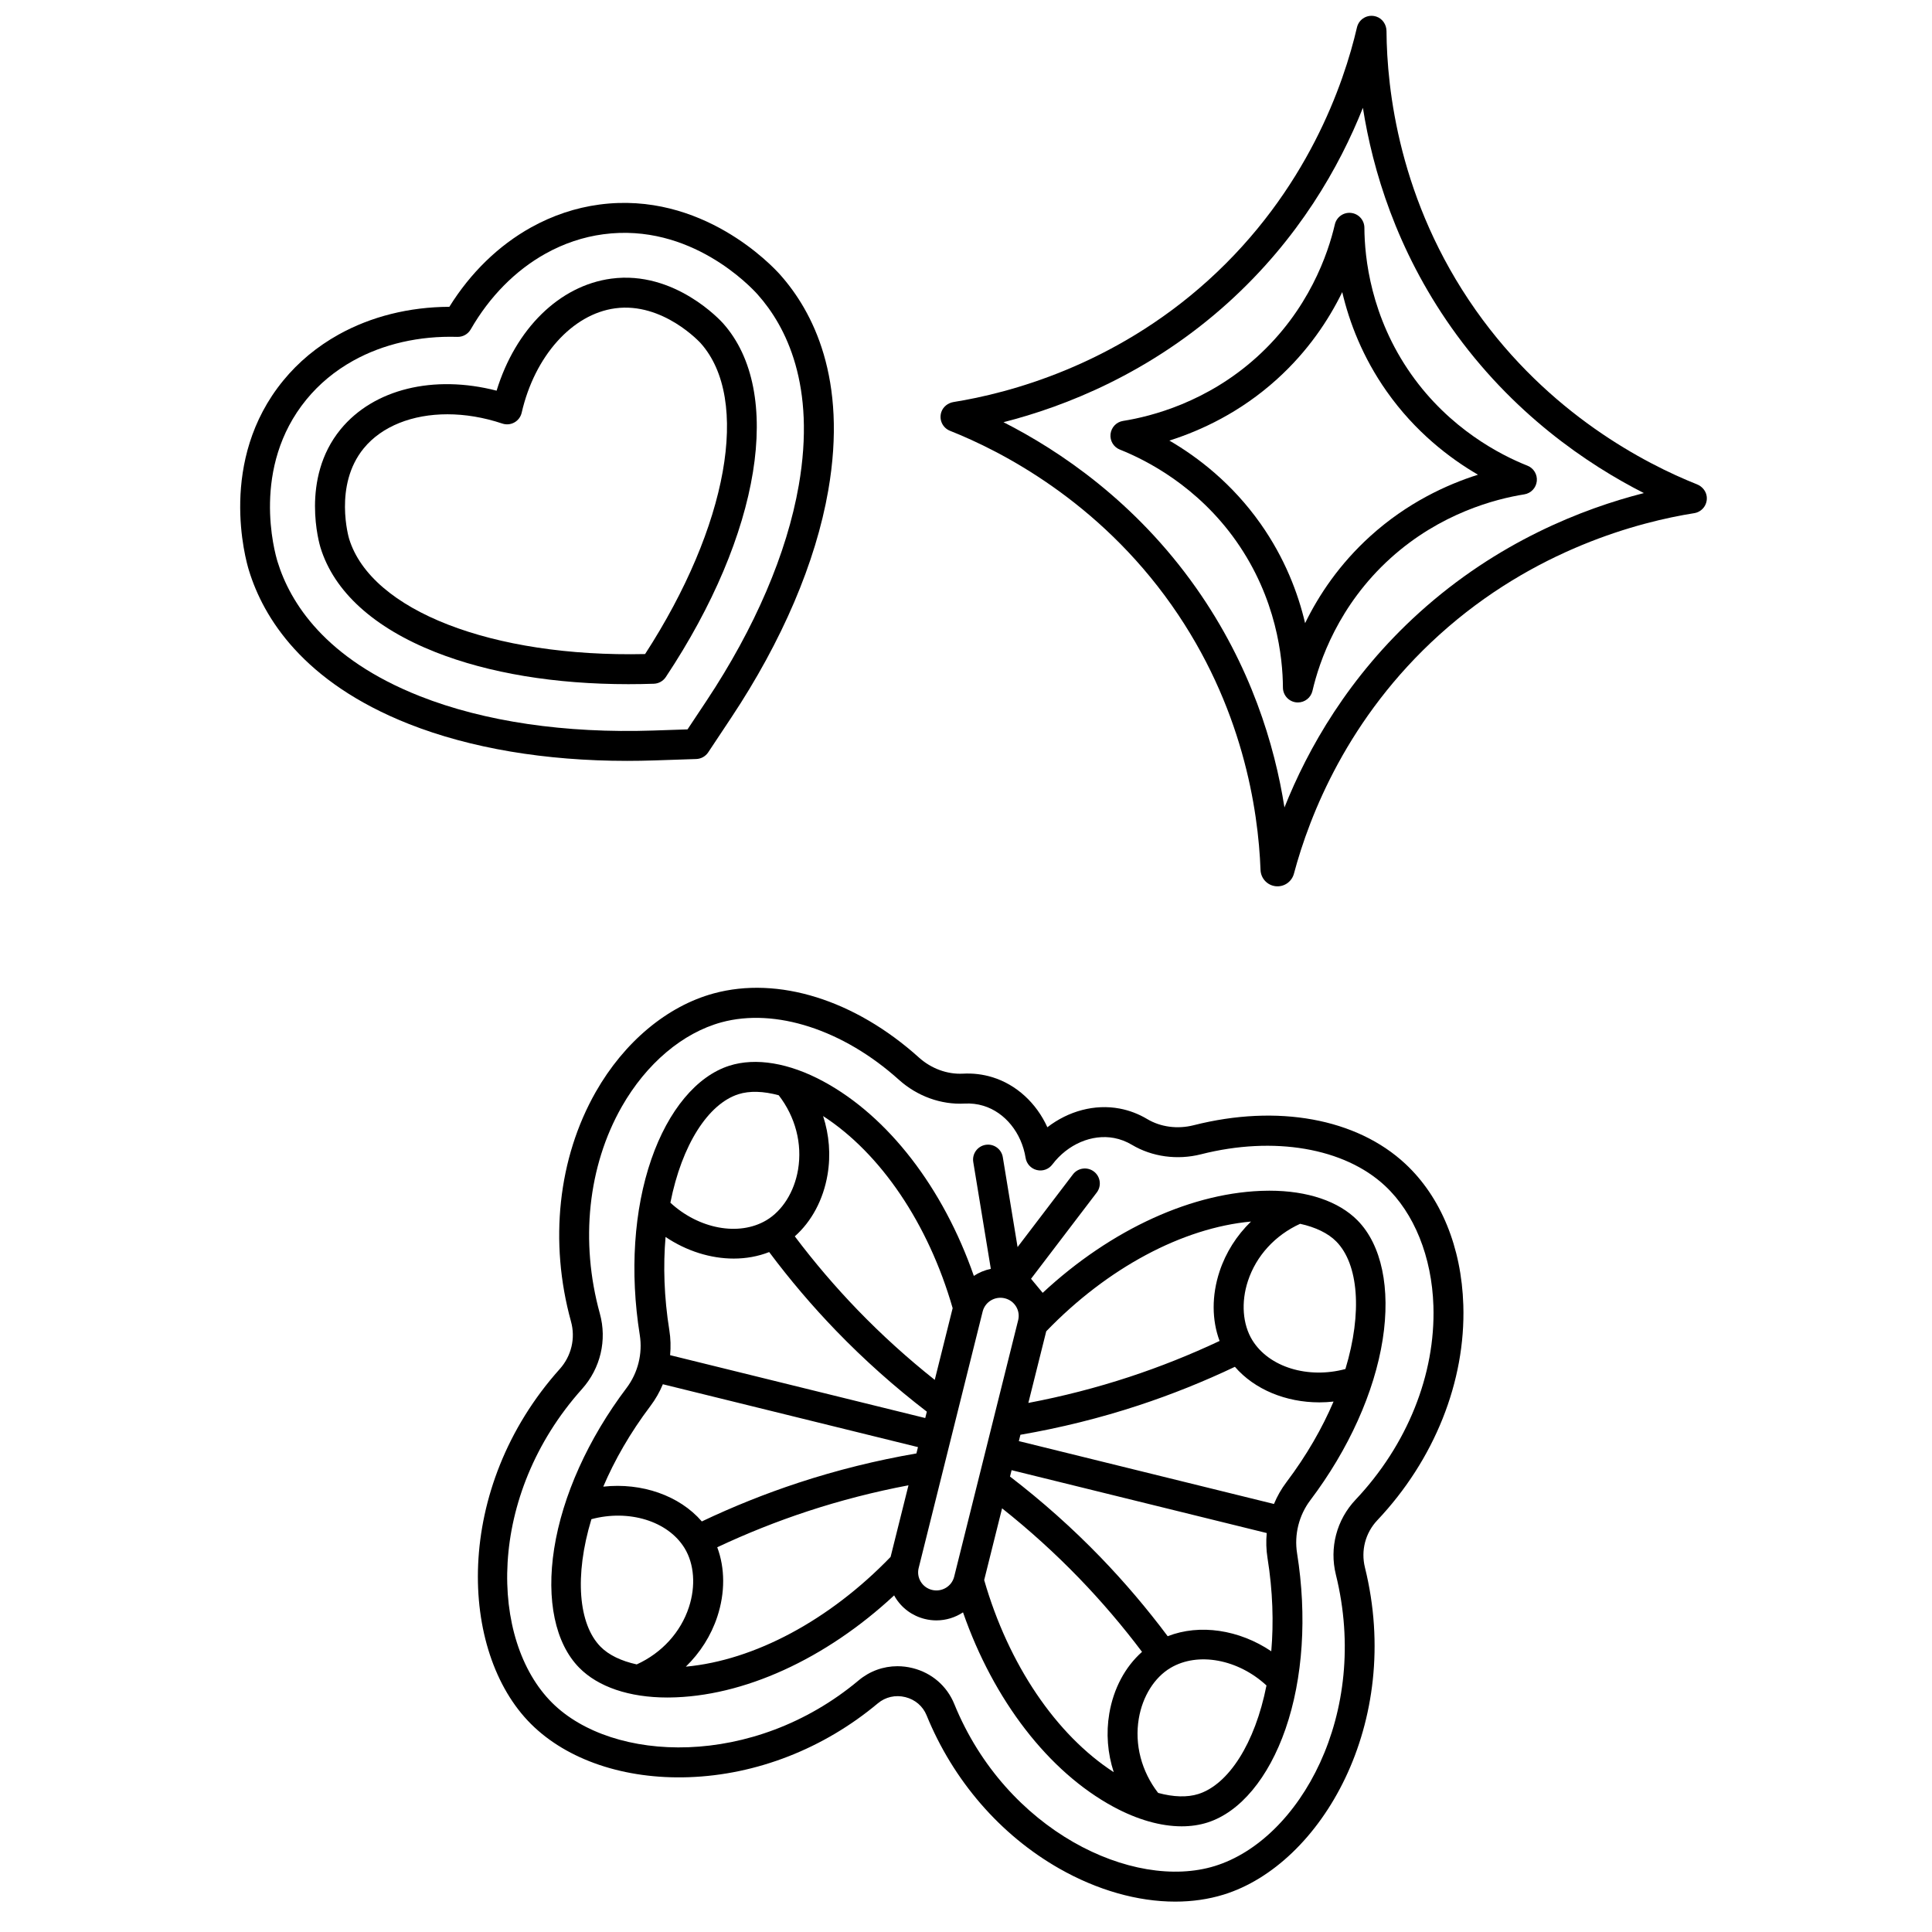 <?xml version="1.0" encoding="UTF-8"?>
<!-- Uploaded to: ICON Repo, www.iconrepo.com, Generator: ICON Repo Mixer Tools -->
<svg width="800px" height="800px" version="1.1" viewBox="144 144 512 512" xmlns="http://www.w3.org/2000/svg">
 <defs>
  <clipPath id="a">
   <path d="m393 148.09h204v230.91h-204z"/>
  </clipPath>
 </defs>
 <path d="m503.79 467.45c-5.019-5.106-13.297-7.902-23.344-7.902-0.168 0-0.336 0-0.5 0.004-19.633 0.18-41.469 10.18-59.625 27.062l-3.086-3.723 17.414-22.859c1.328-1.742 0.992-4.231-0.75-5.559-1.746-1.328-4.231-0.992-5.559 0.75l-14.672 19.262-3.914-23.824c-0.355-2.16-2.394-3.621-4.559-3.269-2.16 0.355-3.625 2.394-3.269 4.559l4.652 28.312c-1.617 0.332-3.141 0.965-4.5 1.863-8.098-23.285-22.66-42.242-39.879-51.543-9.082-4.91-17.934-6.383-24.918-4.156-8.637 2.754-16.176 11.793-20.672 24.793-4.637 13.395-5.723 29.93-3.062 46.555 0.789 4.938-0.488 10.062-3.512 14.062-10.168 13.465-16.977 28.586-19.176 42.578-2.133 13.59 0.285 25.086 6.633 31.539 5.019 5.106 13.297 7.902 23.344 7.902 0.168 0 0.336 0 0.5-0.004 19.633-0.18 41.469-10.18 59.625-27.062 0.082 0.148 0.152 0.305 0.242 0.449 1.762 2.926 4.562 4.984 7.887 5.805 1.027 0.254 2.055 0.375 3.066 0.375 2.547 0 4.996-0.77 7.055-2.129 8.102 23.281 22.66 42.234 39.875 51.535 6.32 3.414 12.531 5.168 18.074 5.168 2.422 0 4.723-0.336 6.844-1.012 8.637-2.754 16.172-11.793 20.672-24.793 4.637-13.395 5.723-29.926 3.062-46.555-0.789-4.938 0.488-10.062 3.512-14.062 10.168-13.465 16.977-28.586 19.176-42.578 2.129-13.59-0.289-25.086-6.637-31.543zm-82.527 29.359c16.211-16.801 36.117-27.414 54.266-29.086-3.797 3.684-6.68 8.203-8.348 13.266-2.09 6.356-2.047 12.836 0.023 18.379-7.762 3.652-15.789 6.856-23.922 9.531-8.727 2.871-17.703 5.176-26.758 6.891zm-59.133-57.043c15.27 9.895 27.898 28.535 34.332 50.91l-4.742 19.008c-7.207-5.723-14.062-11.93-20.434-18.523-5.926-6.133-11.516-12.688-16.656-19.516 4.461-3.957 7.551-9.707 8.676-16.34 0.883-5.227 0.449-10.543-1.176-15.539zm-22.441-5.789c2.953-0.941 6.644-0.816 10.68 0.281 4.418 5.715 6.285 12.836 5.121 19.719-0.992 5.871-4.141 10.887-8.418 13.418-7.285 4.312-17.914 2.269-25.414-4.664 3.043-15.402 10.051-26.207 18.031-28.754zm-19.309 37.828c5.543 3.738 11.938 5.731 18.07 5.731 3.262 0 6.445-0.57 9.391-1.727 5.461 7.309 11.418 14.316 17.742 20.863 7.438 7.703 15.52 14.898 24.035 21.434l-0.422 1.688-67.613-16.66c0.207-2.195 0.145-4.422-0.207-6.625-1.41-8.797-1.648-17.137-0.996-24.703zm-7.641 113.28c-4.094-0.895-7.426-2.488-9.594-4.695-5.852-5.949-6.969-18.754-2.418-33.789 9.898-2.66 20.262 0.465 24.68 7.656 2.574 4.195 3.008 10.059 1.156 15.68-2.195 6.668-7.199 12.129-13.824 15.148zm67.277-28.488c-16.211 16.801-36.117 27.414-54.266 29.086 3.793-3.684 6.68-8.203 8.348-13.262 2.09-6.356 2.047-12.836-0.023-18.379 7.762-3.652 15.789-6.856 23.922-9.531 8.727-2.871 17.703-5.176 26.758-6.891zm6.84-27.422c-10.609 1.828-21.141 4.438-31.344 7.797-8.684 2.859-17.25 6.293-25.52 10.223-5.93-6.871-15.934-10.332-26.121-9.219 2.981-6.984 7.109-14.238 12.488-21.359 1.348-1.785 2.457-3.731 3.305-5.777l67.609 16.66zm10.008 32.668c-0.641 2.57-3.281 4.137-5.875 3.5-1.262-0.312-2.324-1.09-2.992-2.195-0.656-1.09-0.848-2.367-0.543-3.598l16.961-67.984c0.641-2.57 3.281-4.141 5.875-3.5 1.262 0.312 2.324 1.09 2.992 2.195 0.656 1.09 0.848 2.367 0.543 3.598zm42.285 51.797c-15.27-9.895-27.898-28.535-34.332-50.91l4.742-19.008c7.207 5.723 14.062 11.93 20.434 18.523 5.926 6.137 11.516 12.688 16.656 19.516-4.461 3.957-7.551 9.707-8.676 16.34-0.887 5.223-0.449 10.539 1.176 15.539zm22.445 5.785c-2.953 0.941-6.644 0.816-10.68-0.285-4.418-5.715-6.285-12.836-5.117-19.719 0.992-5.871 4.141-10.887 8.418-13.418 7.289-4.312 17.914-2.269 25.414 4.664-3.051 15.406-10.062 26.215-18.035 28.758zm19.305-37.82c-8.492-5.727-18.973-7.316-27.449-3.988-5.465-7.312-11.422-14.324-17.754-20.883-7.438-7.703-15.52-14.898-24.035-21.434l0.422-1.688 67.613 16.66c-0.207 2.195-0.145 4.422 0.207 6.625 1.41 8.797 1.648 17.137 0.996 24.707zm4.019-44.812c-1.348 1.785-2.457 3.731-3.305 5.777l-67.609-16.66 0.418-1.68c10.609-1.828 21.141-4.438 31.344-7.797 8.676-2.856 17.234-6.289 25.496-10.215 5.195 6.023 13.535 9.426 22.375 9.426 1.246 0 2.504-0.074 3.766-0.211-2.981 6.988-7.109 14.238-12.484 21.359zm15.633-29.988c-9.898 2.66-20.262-0.465-24.68-7.656-2.574-4.195-3.008-10.055-1.156-15.68 2.195-6.668 7.203-12.129 13.832-15.148 4.09 0.895 7.418 2.496 9.586 4.695 5.852 5.949 6.969 18.754 2.418 33.789z"/>
 <path d="m333.12 407.27c-12.316 3.356-23.695 12.859-31.227 26.082-10.008 17.574-12.402 39.762-6.57 60.867 1.223 4.426 0.109 9.129-2.984 12.582-28.348 31.664-26.77 74.988-7.625 94.066 9.586 9.551 24.82 14.699 41.805 14.109 17.977-0.617 35.777-7.57 50.117-19.574 2.023-1.695 4.68-2.297 7.293-1.648 2.59 0.645 4.641 2.398 5.625 4.816 7.039 17.277 19.512 31.691 35.121 40.59 10.156 5.789 20.859 8.789 30.77 8.789 4.477 0 8.789-0.613 12.82-1.855 25.887-7.981 47.641-45.547 37.457-86.699-1.109-4.484 0.117-9.16 3.281-12.512 15.125-16.004 23.434-36.789 22.793-57.035-0.484-15.344-5.938-28.629-15.352-37.41-12.918-12.043-33.891-15.871-56.098-10.242-4.277 1.086-8.77 0.492-12.324-1.633-2.285-1.363-4.738-2.297-7.293-2.781-6.613-1.254-13.605 0.652-19.164 4.953-2.894-6.387-8.188-11.316-14.625-13.277-2.484-0.758-5.09-1.07-7.754-0.926-4.137 0.215-8.391-1.332-11.66-4.277-16.98-15.285-37.328-21.637-54.406-16.984zm49.109 22.887c4.824 4.34 11.164 6.641 17.395 6.301 1.73-0.094 3.414 0.105 5.008 0.594 5.719 1.746 10.098 7.16 11.164 13.797 0.25 1.57 1.414 2.836 2.957 3.219 1.543 0.387 3.164-0.188 4.121-1.457 4.07-5.383 10.5-8.141 16.383-7.027 1.641 0.309 3.223 0.918 4.707 1.801 5.352 3.191 12.035 4.106 18.336 2.508 19.289-4.891 37.965-1.691 48.738 8.355 7.746 7.223 12.422 18.832 12.832 31.855 0.574 18.145-6.945 36.855-20.629 51.336-5.027 5.32-6.981 12.746-5.219 19.863 9.121 36.863-9.594 70.281-32.094 77.215-21.664 6.68-55.336-9.316-69.031-42.934-1.949-4.789-5.981-8.262-11.055-9.523-1.336-0.332-2.68-0.496-4.008-0.496-3.738 0-7.348 1.293-10.289 3.758-27.922 23.375-65.219 21.883-81.234 5.926-16.629-16.57-17.457-54.793 7.934-83.156 4.898-5.473 6.664-12.945 4.719-19.988-5.273-19.09-3.156-39.074 5.816-54.828 6.492-11.402 16.121-19.551 26.418-22.355 14.258-3.875 32.277 1.961 47.031 15.238z"/>
 <path d="m471.59 287.38c10.695 15.184 12.359 30.848 12.398 38.832 0.012 2.012 1.523 3.699 3.523 3.922 0.148 0.016 0.297 0.023 0.445 0.023 1.824 0 3.438-1.258 3.859-3.07 1.805-7.781 6.898-22.699 20.703-35.172 13.176-11.906 27.852-15.699 35.426-16.902 1.766-0.281 3.125-1.703 3.32-3.481s-0.816-3.465-2.477-4.121c-7.125-2.828-20.598-9.738-30.809-24.23-10.699-15.184-12.363-30.848-12.402-38.832-0.012-2.012-1.523-3.699-3.523-3.922-2-0.23-3.852 1.086-4.305 3.047-1.805 7.781-6.894 22.699-20.699 35.172-13.172 11.906-27.848 15.699-35.426 16.902-1.766 0.281-3.125 1.703-3.32 3.481-0.199 1.777 0.816 3.465 2.481 4.121 7.117 2.828 20.594 9.738 30.805 24.23zm10.781-42.852c8.266-7.469 13.73-15.727 17.336-23.113 1.879 7.996 5.387 17.242 11.793 26.332 7.504 10.652 16.586 17.633 24.18 22.055-8.387 2.656-18.793 7.477-28.477 16.227-8.266 7.469-13.734 15.723-17.336 23.113-1.879-7.996-5.387-17.242-11.793-26.332-7.504-10.652-16.586-17.633-24.18-22.055 8.391-2.656 18.797-7.477 28.477-16.227z"/>
 <g clip-path="url(#a)">
  <path d="m593.71 272.35c-13.609-5.422-39.207-18.598-58.621-46.152-20.363-28.898-23.562-58.703-23.652-73.961-0.012-1.715-1.059-3.297-2.684-3.836-2.305-0.762-4.629 0.625-5.144 2.859-3.445 14.84-13.156 43.285-39.473 67.074-25.043 22.637-52.934 29.891-67.414 32.203-1.48 0.238-2.781 1.23-3.258 2.652-0.691 2.062 0.367 4.207 2.289 4.973 13.582 5.391 39.27 18.562 58.738 46.199 18.789 26.668 22.965 54.109 23.562 70.176 0.082 2.234 1.777 4.074 3.996 4.32 2.223 0.25 4.281-1.168 4.856-3.328 4.148-15.543 14.301-41.402 38.539-63.309 25.117-22.703 53.098-29.934 67.539-32.227 2.043-0.324 3.543-2.184 3.324-4.348-0.152-1.488-1.203-2.742-2.598-3.297zm-73.582 33.988c-18.746 16.941-29.551 36.109-35.734 51.645-2.594-16.504-8.887-37.562-23.418-58.188-16.074-22.82-36.141-36.34-51.039-43.91 16.207-4.125 38.777-12.926 59.516-31.668 18.742-16.941 29.547-36.109 35.73-51.645 2.594 16.504 8.891 37.562 23.422 58.188 16.078 22.816 36.141 36.34 51.039 43.91-16.207 4.125-38.777 12.926-59.516 31.668z"/>
 </g>
 <path d="m252.38 335.87c16.281 6.426 36.141 9.77 57.809 9.77 2.391 0 4.805-0.043 7.238-0.121l11.082-0.371c1.281-0.043 2.461-0.703 3.172-1.77l6.109-9.199c13.496-20.32 22.383-41.133 25.703-60.188 5.168-29.664-4.098-47.492-12.781-57.227-2.035-2.281-20.68-22.184-47.887-18.551-6.301 0.844-12.391 2.883-18.105 6.062-8.598 4.785-16.039 12.027-21.637 21.031-10.645 0.043-20.746 2.566-29.344 7.352-5.719 3.184-10.652 7.281-14.668 12.184-17.375 21.207-10 47.41-9.102 50.324 3.816 12.438 14.273 29.594 42.41 40.703zm-27.172-86c3.379-4.125 7.547-7.586 12.387-10.277 7.977-4.441 17.535-6.621 27.594-6.32 1.469 0.047 2.828-0.719 3.559-1.988 4.996-8.691 11.852-15.633 19.824-20.07 4.84-2.695 9.988-4.422 15.301-5.133 23.164-3.106 39.168 14.008 40.918 15.969 7.516 8.426 15.508 24.043 10.887 50.586-3.133 17.977-11.602 37.742-24.496 57.16l-4.981 7.496-9.043 0.305c-23.402 0.785-44.793-2.359-61.867-9.098-25.203-9.949-34.438-24.879-37.742-35.656-0.766-2.504-7.094-24.965 7.66-42.973z"/>
 <path d="m259.45 316.84c14.117 5.574 31.664 8.473 51.078 8.473 2.223 0 4.473-0.039 6.742-0.113 1.281-0.043 2.461-0.703 3.172-1.77 25.223-37.977 31.316-75.656 15.168-93.758-0.516-0.574-12.781-14.082-29.625-11.828-13.758 1.84-25.359 13.32-30.383 29.688-16.664-4.297-32.57-0.457-41.34 10.242-10.754 13.121-5.559 30.594-5.332 31.332 3.59 11.676 14.141 21.27 30.52 27.734zm-19.047-54.039c4.816-5.879 12.938-9.012 22.16-9.012 4.668 0 9.617 0.805 14.562 2.461 1.062 0.355 2.223 0.246 3.199-0.301 0.977-0.547 1.676-1.48 1.926-2.574 3.445-15.027 13.406-26.145 24.789-27.668 12.672-1.695 22.555 9.137 22.652 9.246 13.273 14.879 7.184 48.566-14.734 82.379-40.488 0.91-72.598-11.523-78.438-30.551-0.047-0.145-4.172-14.156 3.883-23.98z"/>
</svg>